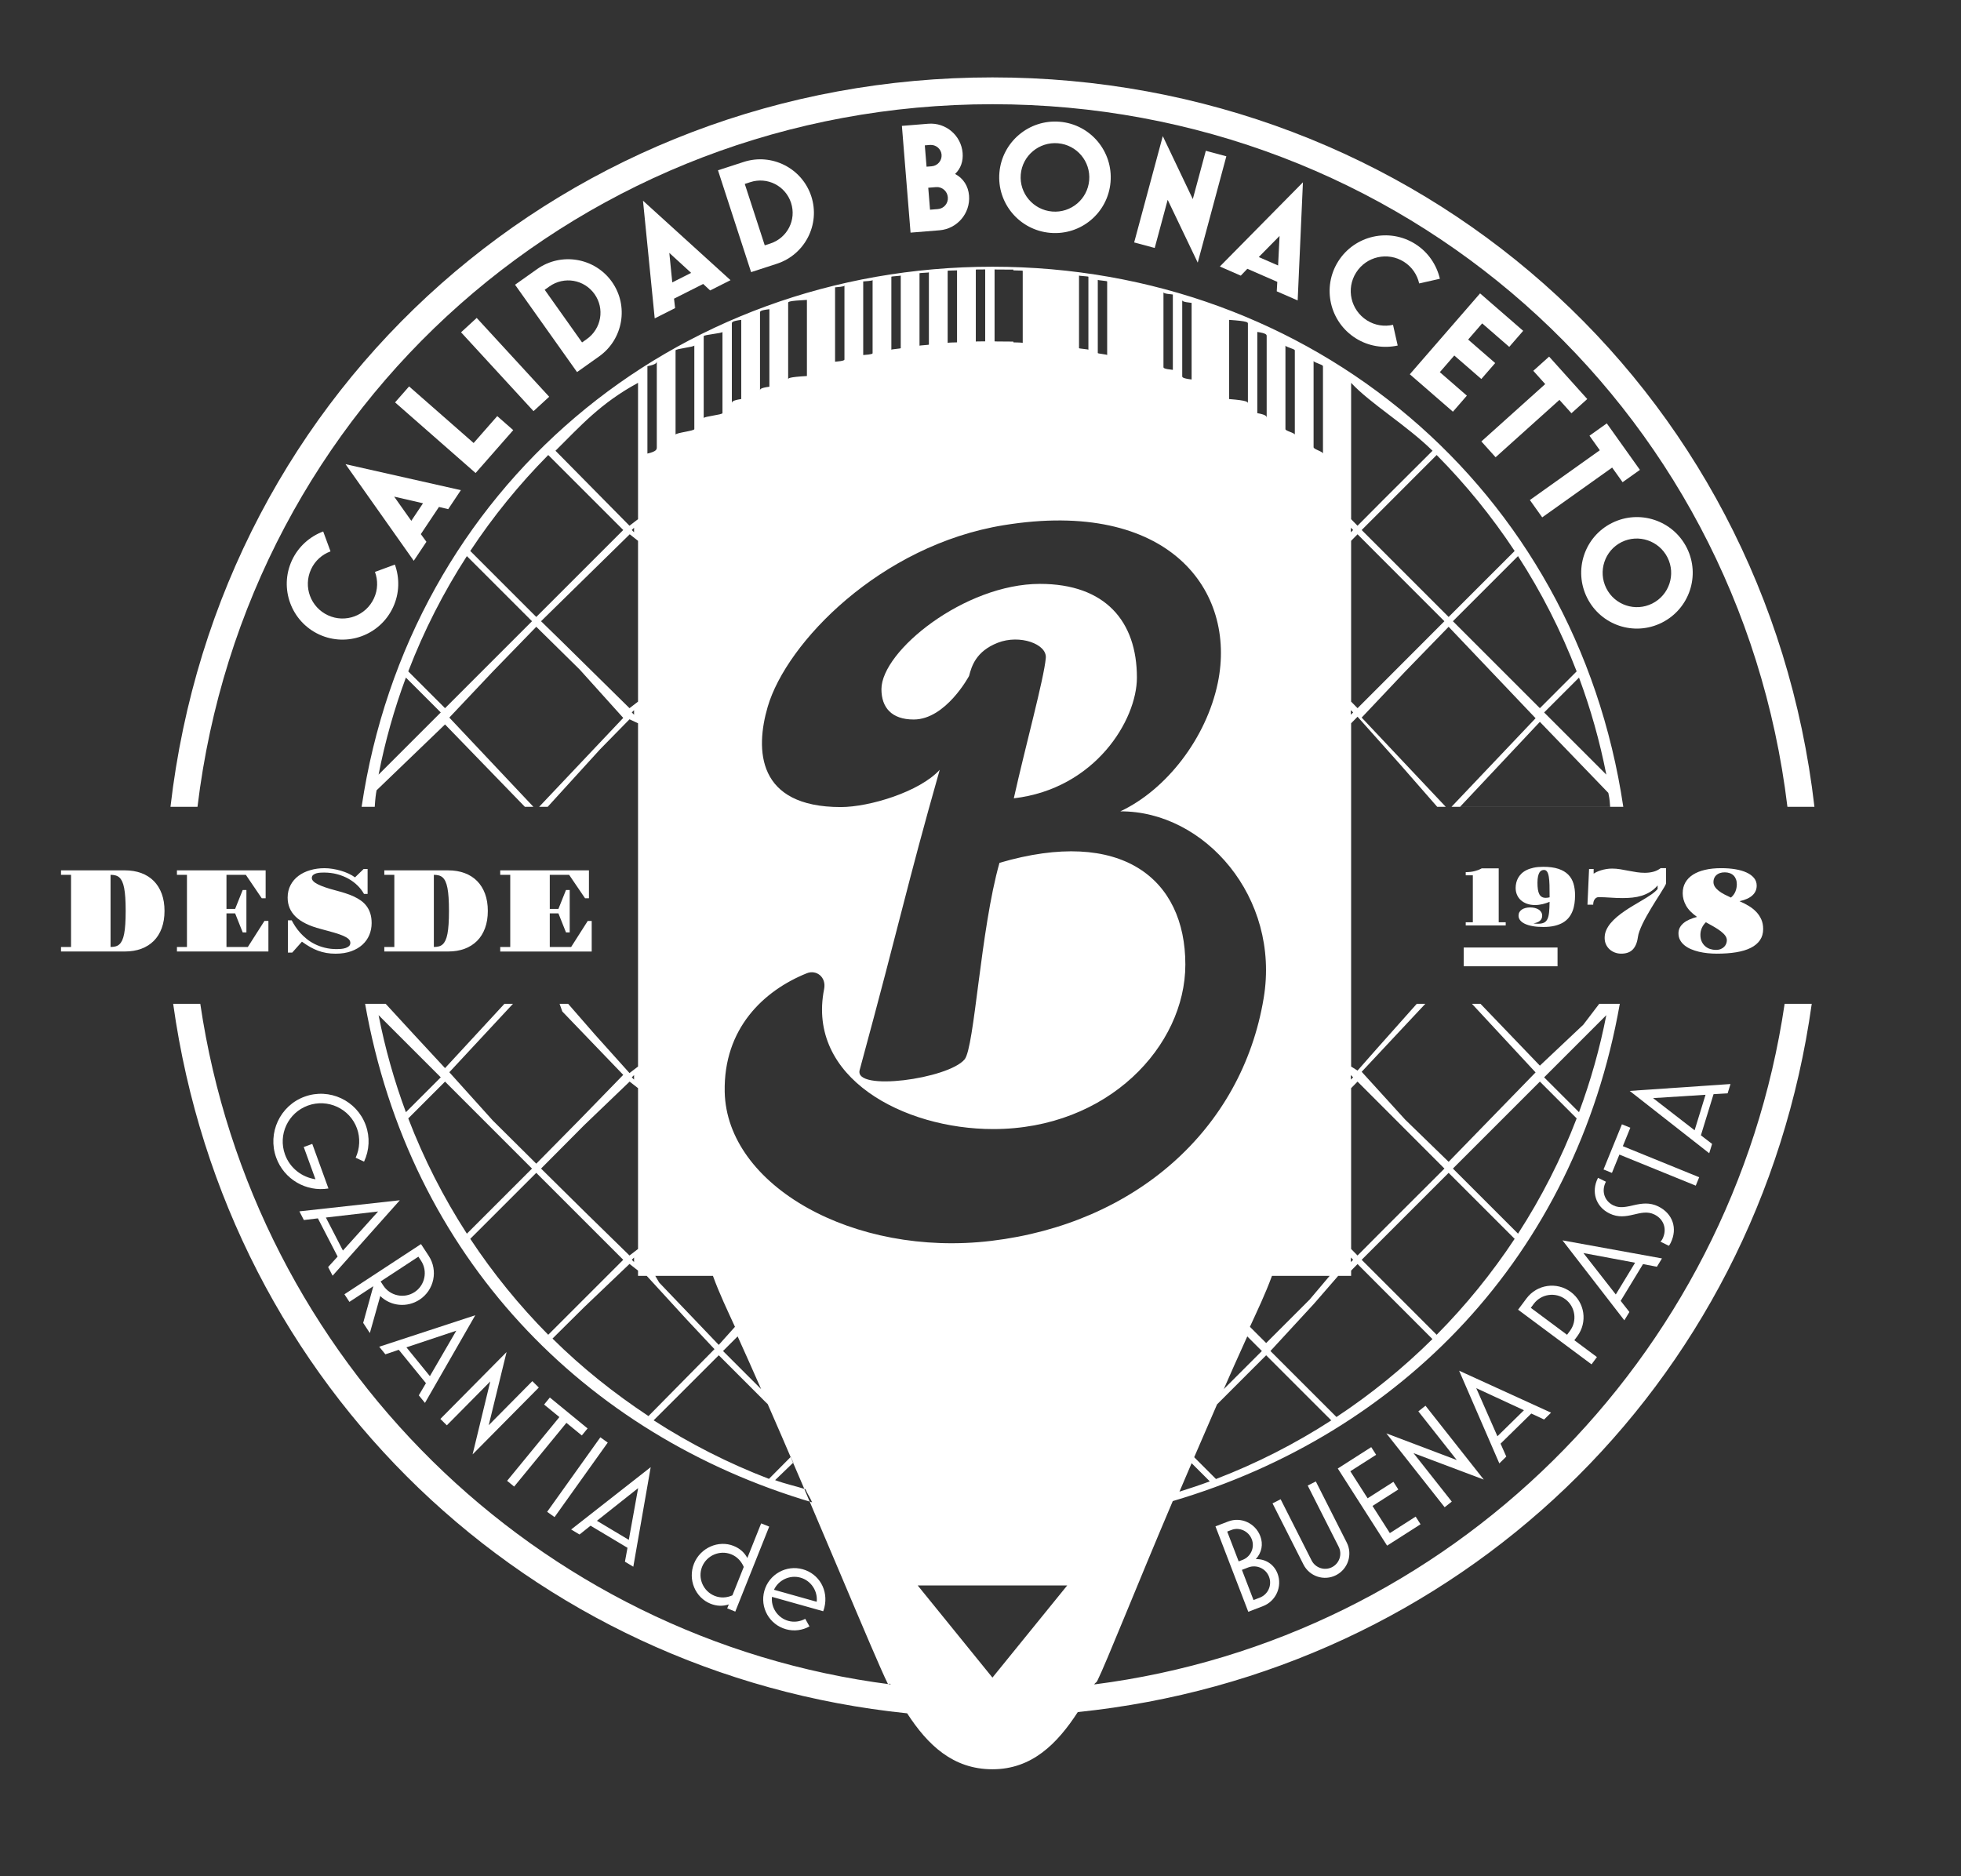 <?xml version="1.0" encoding="utf-8"?>
<!-- Generator: Adobe Illustrator 16.0.0, SVG Export Plug-In . SVG Version: 6.00 Build 0)  -->
<!DOCTYPE svg PUBLIC "-//W3C//DTD SVG 1.1//EN" "http://www.w3.org/Graphics/SVG/1.1/DTD/svg11.dtd">
<svg version="1.1" id="Layer_1" xmlns="http://www.w3.org/2000/svg" xmlns:xlink="http://www.w3.org/1999/xlink" x="0px" y="0px"
	 width="209px" height="200px" viewBox="0 0 209 200" enable-background="new 0 0 209 200" xml:space="preserve">
<rect x="0" y="0" width="209" height="200" fill="#333333" stroke="none"/>
<g id="XMLID_359_">
	<g id="XMLID_360_">
		<g id="XMLID_3737_">
			<path id="XMLID_3738_" fill="#FFFFFF" d="M6.503,100.942h1.068v-7.69H6.503v-0.477h6.806c0.646,0,1.231,0.098,1.752,0.29
				c0.521,0.193,0.965,0.476,1.331,0.846s0.647,0.823,0.845,1.357c0.197,0.536,0.297,1.146,0.297,1.829c0,0.688-0.1,1.3-0.297,1.837
				s-0.479,0.99-0.845,1.357c-0.366,0.369-0.811,0.649-1.331,0.844c-0.521,0.193-1.105,0.289-1.752,0.289H6.503V100.942z
				 M11.783,100.942c0.191,0,0.365-0.019,0.521-0.058s0.294-0.11,0.412-0.217c0.118-0.105,0.219-0.249,0.306-0.431
				c0.085-0.181,0.155-0.414,0.21-0.698c0.055-0.285,0.096-0.628,0.122-1.029c0.026-0.4,0.04-0.871,0.04-1.412
				s-0.014-1.012-0.04-1.411c-0.026-0.397-0.067-0.74-0.122-1.024c-0.055-0.285-0.125-0.52-0.21-0.702
				c-0.087-0.184-0.188-0.327-0.306-0.431s-0.256-0.176-0.412-0.216c-0.156-0.041-0.33-0.062-0.521-0.062V100.942z"/>
			<path id="XMLID_3741_" fill="#FFFFFF" d="M18.857,100.942h1.068v-7.69h-1.068v-0.477h9.455v2.973h-0.416l-1.695-2.496h-2.064
				v3.632h0.923l0.806-2.015h0.396v4.518h-0.396L25.06,97.36h-0.923v3.582h2.277l1.771-2.777h0.421v3.26h-9.748V100.942z"/>
			<path id="XMLID_3743_" fill="#FFFFFF" d="M30.682,98.104h0.408c0.102,0.198,0.229,0.415,0.379,0.645s0.327,0.458,0.53,0.687
				c0.204,0.228,0.436,0.446,0.696,0.655c0.26,0.21,0.551,0.395,0.873,0.553c0.321,0.159,0.676,0.286,1.062,0.381
				c0.385,0.096,0.809,0.145,1.27,0.145c0.134,0,0.284-0.007,0.451-0.022c0.166-0.014,0.323-0.044,0.47-0.091
				c0.147-0.047,0.27-0.114,0.369-0.201c0.101-0.088,0.149-0.205,0.149-0.351c0-0.155-0.064-0.292-0.191-0.413
				c-0.129-0.119-0.324-0.235-0.583-0.348c-0.261-0.111-0.59-0.225-0.985-0.339c-0.396-0.113-0.864-0.242-1.401-0.385
				c-1.196-0.309-2.083-0.741-2.658-1.297c-0.577-0.555-0.864-1.233-0.864-2.036c0-0.5,0.104-0.945,0.309-1.336
				s0.486-0.719,0.842-0.986c0.356-0.267,0.773-0.47,1.252-0.609c0.479-0.142,0.987-0.211,1.529-0.211
				c0.276,0,0.566,0.024,0.869,0.073s0.6,0.116,0.889,0.201c0.288,0.086,0.561,0.188,0.816,0.308
				c0.258,0.121,0.48,0.253,0.673,0.395l0.922-0.892h0.421v2.655h-0.385c-0.18-0.32-0.409-0.62-0.689-0.896
				c-0.281-0.277-0.604-0.518-0.965-0.721c-0.362-0.203-0.764-0.364-1.202-0.482c-0.439-0.117-0.905-0.177-1.397-0.177
				c-0.094,0-0.215,0.003-0.36,0.009c-0.146,0.007-0.29,0.027-0.431,0.063c-0.141,0.037-0.262,0.096-0.363,0.175
				s-0.152,0.19-0.152,0.333c0,0.232,0.211,0.455,0.632,0.668c0.421,0.214,1.048,0.431,1.884,0.65
				c0.354,0.094,0.695,0.191,1.024,0.295c0.33,0.104,0.638,0.223,0.925,0.354c0.287,0.133,0.547,0.283,0.781,0.452
				s0.434,0.367,0.602,0.595c0.167,0.229,0.296,0.489,0.387,0.782c0.092,0.293,0.139,0.63,0.139,1.013
				c0,0.443-0.082,0.862-0.244,1.257c-0.164,0.395-0.406,0.74-0.73,1.038c-0.323,0.297-0.725,0.532-1.205,0.705
				s-1.035,0.26-1.666,0.26c-0.347,0-0.672-0.026-0.977-0.08c-0.305-0.052-0.602-0.132-0.889-0.237
				c-0.287-0.106-0.57-0.24-0.852-0.4c-0.28-0.16-0.57-0.348-0.866-0.564l-1.038,1.166h-0.457V98.104z"/>
			<path id="XMLID_3745_" fill="#FFFFFF" d="M40.959,100.942h1.068v-7.69h-1.068v-0.477h6.807c0.646,0,1.23,0.098,1.752,0.29
				c0.52,0.193,0.963,0.476,1.33,0.846c0.366,0.37,0.648,0.823,0.846,1.357c0.197,0.536,0.297,1.146,0.297,1.829
				c0,0.688-0.1,1.3-0.297,1.837s-0.479,0.99-0.846,1.357c-0.367,0.369-0.811,0.649-1.33,0.844
				c-0.521,0.193-1.105,0.289-1.752,0.289h-6.807V100.942z M46.239,100.942c0.19,0,0.365-0.019,0.522-0.058
				c0.156-0.039,0.293-0.11,0.412-0.217c0.117-0.105,0.219-0.249,0.305-0.431c0.086-0.181,0.155-0.414,0.211-0.698
				c0.055-0.285,0.095-0.628,0.121-1.029c0.027-0.4,0.04-0.871,0.04-1.412s-0.013-1.012-0.04-1.411
				c-0.026-0.397-0.066-0.74-0.121-1.024c-0.056-0.285-0.125-0.52-0.211-0.702c-0.086-0.184-0.188-0.327-0.305-0.431
				c-0.119-0.104-0.256-0.176-0.412-0.216c-0.157-0.041-0.332-0.062-0.522-0.062V100.942z"/>
			<path id="XMLID_3748_" fill="#FFFFFF" d="M53.313,100.942h1.068v-7.69h-1.068v-0.477h9.455v2.973h-0.415l-1.697-2.496h-2.062
				v3.632h0.922l0.806-2.015h0.397v4.518h-0.397l-0.806-2.026h-0.922v3.582h2.277l1.77-2.777h0.422v3.26h-9.749V100.942z"/>
		</g>
		<g id="XMLID_583_">
			<g id="XMLID_3725_">
				<path id="XMLID_3726_" fill="#FFFFFF" d="M156.215,98.308h0.757v-5.003h-0.757v-0.34c0.37,0,0.7-0.04,0.992-0.12
					c0.292-0.081,0.53-0.175,0.713-0.284h1.809v5.747h0.747v0.34h-4.261V98.308z"/>
				<path id="XMLID_3728_" fill="#FFFFFF" d="M161.843,97.607c0-0.14,0.03-0.265,0.09-0.373c0.061-0.109,0.146-0.2,0.255-0.275
					c0.107-0.074,0.237-0.132,0.391-0.172c0.15-0.04,0.318-0.06,0.501-0.06c0.184,0,0.354,0.02,0.51,0.06
					c0.156,0.04,0.291,0.098,0.406,0.172c0.114,0.075,0.204,0.166,0.268,0.275c0.064,0.108,0.098,0.233,0.098,0.373
					c0,0.229-0.081,0.412-0.243,0.548s-0.391,0.226-0.685,0.269c0.071,0.015,0.15,0.024,0.236,0.032
					c0.085,0.007,0.165,0.011,0.239,0.011c0.264,0,0.476-0.037,0.637-0.111c0.159-0.074,0.285-0.202,0.373-0.382
					c0.089-0.181,0.148-0.421,0.179-0.721c0.029-0.299,0.048-0.673,0.054-1.123c-0.104,0.043-0.216,0.085-0.337,0.127
					c-0.122,0.041-0.251,0.078-0.384,0.112c-0.136,0.032-0.272,0.059-0.411,0.077c-0.14,0.019-0.276,0.027-0.415,0.027
					c-0.314,0-0.6-0.046-0.854-0.135c-0.255-0.091-0.474-0.216-0.654-0.376c-0.18-0.161-0.318-0.353-0.416-0.578
					c-0.098-0.225-0.146-0.471-0.146-0.737c0-0.174,0.021-0.351,0.061-0.532c0.04-0.181,0.105-0.353,0.195-0.52
					c0.09-0.166,0.211-0.321,0.359-0.469c0.148-0.146,0.33-0.272,0.546-0.38c0.218-0.107,0.472-0.192,0.764-0.256
					c0.292-0.062,0.627-0.094,1.005-0.094c0.647,0,1.188,0.072,1.626,0.217c0.437,0.145,0.786,0.351,1.048,0.616
					c0.262,0.267,0.449,0.587,0.561,0.96c0.112,0.374,0.167,0.789,0.167,1.244c0,0.307-0.021,0.603-0.062,0.889
					c-0.042,0.287-0.111,0.555-0.211,0.806c-0.098,0.25-0.231,0.479-0.396,0.686c-0.167,0.206-0.374,0.383-0.623,0.53
					c-0.249,0.146-0.546,0.262-0.889,0.343c-0.345,0.082-0.742,0.123-1.195,0.123c-0.43,0-0.81-0.029-1.139-0.088
					c-0.328-0.059-0.604-0.141-0.828-0.247c-0.223-0.106-0.393-0.232-0.507-0.38C161.899,97.947,161.843,97.786,161.843,97.607z
					 M164.738,95.705c0.129,0,0.267-0.019,0.417-0.057v-0.085c0-0.465-0.005-0.872-0.013-1.225c-0.01-0.352-0.033-0.646-0.074-0.884
					c-0.039-0.238-0.101-0.418-0.182-0.54c-0.082-0.122-0.195-0.183-0.337-0.183c-0.083,0-0.167,0.019-0.25,0.056
					c-0.083,0.038-0.157,0.107-0.221,0.208c-0.064,0.102-0.117,0.242-0.157,0.42c-0.04,0.177-0.06,0.404-0.06,0.683
					c0,0.272,0.014,0.509,0.044,0.708c0.031,0.201,0.08,0.367,0.148,0.501c0.069,0.133,0.158,0.232,0.271,0.298
					C164.438,95.672,164.575,95.705,164.738,95.705z"/>
				<path id="XMLID_3731_" fill="#FFFFFF" d="M171.02,99.973c0-0.285,0.055-0.557,0.167-0.815s0.267-0.506,0.461-0.741
					c0.195-0.236,0.423-0.464,0.681-0.681c0.259-0.218,0.534-0.428,0.83-0.629c0.295-0.201,0.599-0.395,0.909-0.579
					c0.312-0.186,0.616-0.366,0.913-0.541c0.37-0.215,0.703-0.425,0.998-0.628c0.295-0.204,0.523-0.403,0.687-0.6v-0.378
					c-0.239,0.281-0.505,0.51-0.794,0.688c-0.289,0.177-0.591,0.313-0.909,0.412c-0.317,0.097-0.646,0.163-0.983,0.197
					c-0.337,0.035-0.679,0.053-1.023,0.053c-0.226,0-0.448-0.004-0.67-0.013c-0.222-0.008-0.442-0.021-0.662-0.037
					c-0.22-0.016-0.432-0.028-0.638-0.036s-0.408-0.013-0.608-0.013c-0.105,0-0.194,0.026-0.268,0.077
					c-0.073,0.052-0.134,0.114-0.181,0.192c-0.047,0.076-0.08,0.163-0.101,0.259s-0.029,0.188-0.029,0.277h-0.611l0.171-3.809h0.488
					v0.501c0.089-0.061,0.201-0.125,0.336-0.189c0.135-0.065,0.286-0.124,0.455-0.173c0.169-0.052,0.354-0.095,0.553-0.129
					c0.198-0.034,0.405-0.052,0.621-0.052c0.281,0,0.571,0.023,0.87,0.072c0.3,0.05,0.602,0.104,0.907,0.166
					c0.288,0.057,0.575,0.105,0.86,0.149c0.285,0.042,0.568,0.063,0.849,0.063c0.302,0,0.594-0.034,0.878-0.104
					c0.286-0.069,0.559-0.2,0.818-0.391h0.567v1.611c0,0.058-0.058,0.188-0.177,0.391c-0.117,0.203-0.272,0.456-0.463,0.757
					c-0.143,0.22-0.295,0.46-0.458,0.721c-0.162,0.261-0.328,0.528-0.495,0.806c-0.167,0.276-0.328,0.556-0.484,0.836
					c-0.157,0.281-0.3,0.554-0.429,0.821c-0.127,0.267-0.235,0.521-0.322,0.76c-0.088,0.24-0.145,0.453-0.168,0.641
					c-0.044,0.317-0.116,0.588-0.214,0.812c-0.098,0.223-0.221,0.406-0.369,0.549s-0.324,0.246-0.524,0.311
					c-0.202,0.065-0.425,0.099-0.669,0.099c-0.236,0-0.461-0.04-0.675-0.119c-0.214-0.08-0.402-0.192-0.565-0.339
					c-0.161-0.146-0.291-0.324-0.387-0.531S171.02,100.229,171.02,99.973z"/>
				<path id="XMLID_3733_" fill="#FFFFFF" d="M178.888,99.484c0-0.228,0.051-0.434,0.149-0.617c0.1-0.183,0.237-0.346,0.412-0.488
					s0.384-0.267,0.625-0.372c0.242-0.106,0.506-0.195,0.791-0.269c-0.549-0.387-0.941-0.793-1.175-1.218s-0.351-0.862-0.351-1.31
					c0-0.427,0.094-0.806,0.28-1.135c0.188-0.33,0.457-0.609,0.81-0.837c0.352-0.227,0.782-0.4,1.29-0.518
					c0.51-0.119,1.084-0.178,1.728-0.178c0.541,0,1.043,0.038,1.504,0.115c0.462,0.078,0.861,0.194,1.197,0.349
					c0.336,0.155,0.599,0.348,0.791,0.58c0.191,0.232,0.287,0.504,0.287,0.817c0,0.407-0.149,0.751-0.449,1.031
					c-0.299,0.281-0.758,0.491-1.377,0.629c0.338,0.146,0.658,0.311,0.962,0.492c0.303,0.181,0.569,0.391,0.8,0.628
					c0.229,0.237,0.413,0.508,0.549,0.809c0.137,0.301,0.204,0.646,0.204,1.038c0,0.46-0.113,0.855-0.342,1.188
					c-0.228,0.331-0.554,0.604-0.979,0.817c-0.425,0.214-0.942,0.371-1.553,0.471c-0.611,0.1-1.299,0.149-2.063,0.149
					c-0.317,0-0.639-0.016-0.964-0.049c-0.327-0.033-0.641-0.085-0.943-0.155c-0.303-0.072-0.587-0.165-0.852-0.278
					c-0.266-0.114-0.495-0.251-0.692-0.413c-0.198-0.16-0.354-0.346-0.467-0.558C178.944,99.992,178.888,99.753,178.888,99.484z
					 M181.226,99.649c0,0.279,0.048,0.521,0.146,0.726s0.224,0.37,0.379,0.5c0.154,0.131,0.33,0.227,0.527,0.288
					c0.197,0.061,0.397,0.091,0.601,0.091c0.205,0,0.38-0.031,0.525-0.095c0.147-0.062,0.268-0.145,0.364-0.244
					c0.095-0.099,0.166-0.21,0.21-0.333c0.044-0.121,0.067-0.239,0.067-0.354c0-0.171-0.057-0.333-0.168-0.488
					c-0.111-0.154-0.269-0.31-0.467-0.464c-0.199-0.155-0.436-0.311-0.708-0.47c-0.273-0.158-0.569-0.325-0.892-0.501
					c-0.19,0.184-0.337,0.392-0.437,0.623S181.226,99.4,181.226,99.649z M184.479,95.676c0.219-0.184,0.379-0.399,0.479-0.647
					c0.099-0.248,0.149-0.506,0.149-0.775c0-0.199-0.031-0.378-0.093-0.537c-0.061-0.158-0.147-0.292-0.259-0.4
					c-0.112-0.106-0.247-0.189-0.407-0.246c-0.157-0.057-0.332-0.085-0.524-0.085c-0.198,0-0.374,0.025-0.524,0.078
					c-0.15,0.054-0.276,0.126-0.378,0.22s-0.178,0.202-0.229,0.327c-0.051,0.124-0.076,0.258-0.076,0.399
					c0,0.184,0.05,0.352,0.149,0.506c0.1,0.155,0.235,0.3,0.406,0.434c0.171,0.135,0.369,0.262,0.596,0.382
					C183.994,95.451,184.23,95.564,184.479,95.676z"/>
			</g>
			<g id="XMLID_584_">
				<line id="XMLID_586_" fill="#FFFFFF" x1="156" y1="103" x2="166" y2="103"/>
				<rect id="XMLID_585_" x="156" y="101" fill="#FFFFFF" width="10" height="2"/>
			</g>
		</g>
		<g id="XMLID_3683_">
			<path id="XMLID_3684_" fill="#FFFFFF" d="M42.086,60.181c0.515,1.432,0.498,3.057-0.188,4.539c-1.377,2.98-4.9,4.29-7.881,2.914
				c-2.98-1.378-4.283-4.916-2.906-7.897c0.686-1.481,1.912-2.549,3.334-3.086l0.781,2.124c-0.883,0.325-1.646,0.982-2.073,1.906
				c-0.859,1.86-0.053,4.05,1.808,4.909c1.846,0.854,4.035,0.048,4.895-1.813c0.427-0.923,0.433-1.929,0.107-2.814L42.086,60.181z"
				/>
			<path id="XMLID_3686_" fill="#FFFFFF" d="M46.784,54.038l-1.933,2.897l0.596,0.818l-1.35,2.023l-7.273-10.298l12.294,2.771
				l-1.35,2.024L46.784,54.038z M43.835,55.517l1.248-1.871l-3.073-0.708L43.835,55.517z"/>
			<path id="XMLID_3689_" fill="#FFFFFF" d="M50.688,50.422l-8.583-7.529l1.495-1.703l6.879,6.033l2.516-2.868l1.705,1.494
				L50.688,50.422z"/>
			<path id="XMLID_3691_" fill="#FFFFFF" d="M56.862,43.825l-7.724-8.403l1.668-1.533l7.725,8.402L56.862,43.825z"/>
			<path id="XMLID_3693_" fill="#FFFFFF" d="M63.851,37.993L61.5,39.662l-6.607-9.311l2.352-1.667
				c2.568-1.823,6.146-1.216,7.97,1.353C67.036,32.605,66.42,36.17,63.851,37.993z M58.556,30.532l-0.503,0.357l3.982,5.612
				l0.504-0.356c1.562-1.109,1.926-3.247,0.826-4.797C62.256,29.786,60.118,29.424,58.556,30.532z"/>
			<path id="XMLID_3696_" fill="#FFFFFF" d="M74.945,30.269l-3.109,1.567l0.115,1.006l-2.173,1.096l-1.249-12.545l9.328,8.472
				l-2.172,1.095L74.945,30.269z M71.65,30.101l2.01-1.013l-2.325-2.131L71.65,30.101z"/>
			<path id="XMLID_3699_" fill="#FFFFFF" d="M82.793,28.116l-2.742,0.892l-3.529-10.855l2.742-0.892
				c2.994-0.974,6.229,0.673,7.203,3.668C87.44,23.924,85.788,27.143,82.793,28.116z M79.965,19.416l-0.588,0.191l2.129,6.544
				l0.586-0.19c1.822-0.593,2.807-2.525,2.219-4.332C83.719,19.808,81.786,18.823,79.965,19.416z"/>
			<path id="XMLID_3702_" fill="#FFFFFF" d="M100.135,24.547l-3.09,0.25l-0.922-11.379l2.809-0.228
				c1.876-0.151,3.511,1.254,3.662,3.114c0.07,0.863-0.184,1.654-0.805,2.239c0.89,0.462,1.41,1.307,1.49,2.304
				C103.433,22.74,102.012,24.395,100.135,24.547z M99.113,15.45l-0.548,0.044l0.185,2.275l0.549-0.044
				c0.631-0.052,1.104-0.607,1.053-1.239C100.301,15.872,99.745,15.399,99.113,15.45z M99.762,19.944l-0.83,0.068l0.189,2.342
				l0.83-0.067c0.648-0.052,1.121-0.608,1.068-1.256C100.968,20.383,100.41,19.893,99.762,19.944z"/>
			<path id="XMLID_3706_" fill="#FFFFFF" d="M111.938,24.822c-3.272-0.279-5.704-3.149-5.423-6.422s3.167-5.702,6.438-5.422
				c3.272,0.281,5.687,3.166,5.406,6.438C118.078,22.689,115.21,25.104,111.938,24.822z M112.132,22.547
				c2.011,0.173,3.778-1.316,3.951-3.325c0.172-2.011-1.316-3.778-3.325-3.95c-2.011-0.172-3.795,1.314-3.967,3.324
				C108.618,20.605,110.123,22.375,112.132,22.547z"/>
			<path id="XMLID_3709_" fill="#FFFFFF" d="M124.449,21.297l-1.382,5.135l-2.19-0.59l3.051-11.332l3.199,6.713l1.387-5.15
				l2.188,0.589l-3.049,11.333L124.449,21.297z"/>
			<path id="XMLID_3711_" fill="#FFFFFF" d="M136.132,30.044l-3.192-1.392l-0.7,0.731l-2.231-0.974l8.855-8.975l-0.56,12.591
				l-2.23-0.972L136.132,30.044z M134.156,27.401l2.062,0.898l0.155-3.149L134.156,27.401z"/>
			<path id="XMLID_3714_" fill="#FFFFFF" d="M148.964,36.832c-1.486,0.322-3.097,0.095-4.477-0.778
				c-2.776-1.754-3.616-5.42-1.862-8.196c1.754-2.775,5.435-3.605,8.21-1.852c1.381,0.873,2.279,2.229,2.625,3.709l-2.207,0.498
				c-0.208-0.92-0.761-1.762-1.62-2.305c-1.732-1.095-4.01-0.582-5.104,1.152c-1.087,1.719-0.573,3.995,1.16,5.09
				c0.859,0.544,1.857,0.682,2.776,0.474L148.964,36.832z"/>
			<path id="XMLID_3716_" fill="#FFFFFF" d="M150.255,39.895l7.488-8.622l4.595,3.991l-1.486,1.712l-2.884-2.505l-1.496,1.726
				l2.882,2.503l-1.477,1.699l-2.882-2.504l-1.541,1.775l2.881,2.504l-1.486,1.712L150.255,39.895z"/>
			<path id="XMLID_3718_" fill="#FFFFFF" d="M166.201,42.626l-6.803,6.115l-1.516-1.686l6.804-6.114l-1.271-1.414l1.687-1.514
				l4.065,4.522l-1.686,1.515L166.201,42.626z"/>
			<path id="XMLID_3720_" fill="#FFFFFF" d="M171.82,49.84l-7.454,5.308l-1.314-1.847l7.454-5.308l-1.102-1.548l1.846-1.315
				l3.53,4.956l-1.847,1.314L171.82,49.84z"/>
			<path id="XMLID_3722_" fill="#FFFFFF" d="M169.155,63.727c-1.472-2.936-0.298-6.507,2.638-7.978
				c2.937-1.472,6.516-0.282,7.986,2.653s0.274,6.499-2.66,7.97C174.183,67.844,170.626,66.662,169.155,63.727z M171.196,62.704
				c0.903,1.803,3.096,2.53,4.898,1.628c1.803-0.904,2.532-3.096,1.628-4.899c-0.904-1.803-3.103-2.547-4.906-1.644
				C171.014,58.694,170.292,60.9,171.196,62.704z"/>
		</g>
		<g id="XMLID_3630_">
			<path id="XMLID_3631_" fill="#FFFFFF" d="M33.621,125.702l-1.249-3.439l0.909-0.33l1.725,4.752
				c-2.403,0.387-4.736-0.993-5.567-3.282c-0.957-2.637,0.407-5.555,3.03-6.507c2.637-0.957,5.557,0.407,6.513,3.045
				c0.462,1.271,0.39,2.66-0.181,3.883l-0.895-0.418c0.447-0.979,0.508-2.108,0.139-3.126c-0.768-2.113-3.116-3.201-5.23-2.434
				c-2.115,0.768-3.207,3.103-2.439,5.218C30.904,124.522,32.178,125.484,33.621,125.702z"/>
			<path id="XMLID_3633_" fill="#FFFFFF" d="M35.984,133.944l-2.104-4.074l-1.495,0.179l-0.476-0.925l10.704-1.183l-7.164,8.042
				l-0.478-0.923L35.984,133.944z M34.732,129.782l1.816,3.519l3.75-4.164L34.732,129.782z"/>
			<path id="XMLID_3636_" fill="#FFFFFF" d="M40.528,138.15l-1.11,3.946l-0.711-1.083l1.082-3.911l-2.549,1.671l-0.532-0.811
				l8.161-5.35l0.82,1.251c1.023,1.562,0.588,3.651-0.973,4.675C43.395,139.405,41.656,139.25,40.528,138.15z M44.88,134.395
				l-0.289-0.44l-4.026,2.641l0.288,0.44c0.727,1.108,2.226,1.42,3.333,0.693C45.294,137.002,45.605,135.503,44.88,134.395z"/>
			<path id="XMLID_3639_" fill="#FFFFFF" d="M45.396,147.438l-2.896-3.558l-1.427,0.482l-0.657-0.808l10.238-3.356l-5.362,9.344
				l-0.657-0.807L45.396,147.438z M43.316,143.62l2.5,3.07l2.815-4.845L43.316,143.62z"/>
			<path id="XMLID_3642_" fill="#FFFFFF" d="M52.252,147.254l-4.629,4.678l-0.689-0.682l7.056-7.128l-1.904,7.797l4.649-4.697
				l0.689,0.682l-7.056,7.127L52.252,147.254z"/>
			<path id="XMLID_3644_" fill="#FFFFFF" d="M60.367,151.667l-5.57,6.794l-0.75-0.613l5.572-6.796l-1.631-1.335l0.614-0.75
				l4.021,3.296l-0.615,0.749L60.367,151.667z"/>
			<path id="XMLID_3646_" fill="#FFFFFF" d="M58.314,161.151l5.67-7.942l0.788,0.563l-5.669,7.942L58.314,161.151z"/>
			<path id="XMLID_3648_" fill="#FFFFFF" d="M66.877,164.988l-3.936-2.357l-1.177,0.939l-0.892-0.534l8.479-6.646l-1.855,10.613
				l-0.892-0.534L66.877,164.988z M63.62,162.108l3.397,2.035l0.995-5.516L63.62,162.108z"/>
			<path id="XMLID_3651_" fill="#FFFFFF" d="M77.674,171.02c-0.604,0.204-1.262,0.202-1.949-0.073
				c-1.613-0.643-2.439-2.567-1.76-4.273c0.676-1.693,2.605-2.533,4.219-1.889c0.688,0.274,1.167,0.727,1.465,1.29l1.472-3.69
				l0.86,0.343l-3.616,9.06l-0.86-0.344L77.674,171.02z M79.268,167.025c-0.255-0.592-0.699-1.091-1.334-1.344
				c-1.217-0.486-2.623,0.117-3.109,1.334c-0.484,1.218,0.125,2.609,1.341,3.095c0.635,0.254,1.296,0.211,1.894-0.057
				L79.268,167.025z"/>
			<path id="XMLID_3654_" fill="#FFFFFF" d="M86.274,173.365c-0.737,0.415-1.633,0.548-2.511,0.301
				c-1.77-0.497-2.795-2.323-2.299-4.093c0.494-1.756,2.325-2.795,4.094-2.298c1.715,0.481,2.768,2.213,2.299,4.093
				c-0.039,0.138-0.07,0.247-0.123,0.381l-5.458-1.534c-0.126,1.133,0.6,2.24,1.737,2.56c0.631,0.177,1.268,0.074,1.808-0.217
				L86.274,173.365z M82.488,169.461l4.554,1.278c0.126-1.133-0.595-2.253-1.733-2.572C84.17,167.847,82.971,168.428,82.488,169.461
				z"/>
			<path id="XMLID_3657_" fill="#FFFFFF" d="M134.609,171.205l-1.569,0.602l-3.498-9.105l1.356-0.521
				c1.369-0.526,2.893,0.185,3.419,1.554c0.333,0.864,0.161,1.77-0.476,2.456c1.045-0.021,1.937,0.552,2.314,1.536
				C136.688,169.108,135.992,170.673,134.609,171.205z M131.245,163.084l-0.451,0.174l1.221,3.177l0.425-0.163
				c0.877-0.337,1.306-1.325,0.974-2.19C133.082,163.218,132.108,162.752,131.245,163.084z M133.026,167.083l-0.665,0.256
				l1.236,3.217l0.665-0.255c0.89-0.342,1.332-1.336,0.989-2.227C134.91,167.184,133.916,166.741,133.026,167.083z"/>
			<path id="XMLID_3661_" fill="#FFFFFF" d="M142.387,167.908c-1.271,0.645-2.822,0.135-3.465-1.137l-3.298-6.521l0.864-0.438
				l3.298,6.521c0.405,0.802,1.382,1.121,2.17,0.723c0.801-0.405,1.121-1.382,0.716-2.183l-3.299-6.521l0.865-0.438l3.299,6.521
				C144.18,165.709,143.657,167.267,142.387,167.908z"/>
			<path id="XMLID_3663_" fill="#FFFFFF" d="M147.835,164.757l-5.256-8.223l3.566-2.278l0.521,0.816l-2.75,1.756l1.842,2.882
				l2.75-1.757l0.521,0.816l-2.749,1.756l1.849,2.895l2.749-1.758l0.522,0.816L147.835,164.757z"/>
			<path id="XMLID_3665_" fill="#FFFFFF" d="M150.651,154.896l4.077,5.167l-0.761,0.601l-6.212-7.874l7.505,2.843l-4.095-5.19
				l0.761-0.6l6.213,7.874L150.651,154.896z"/>
			<path id="XMLID_3667_" fill="#FFFFFF" d="M163.201,150.674l-3.273,3.211l0.61,1.377l-0.742,0.729l-4.286-9.883l9.799,4.475
				l-0.742,0.729L163.201,150.674z M159.592,153.097l2.828-2.773l-5.085-2.356L159.592,153.097z"/>
			<path id="XMLID_3670_" fill="#FFFFFF" d="M168.104,142.438l-0.315,0.422l2.41,1.795l-0.577,0.777l-7.826-5.826l0.894-1.199
				c1.114-1.497,3.227-1.807,4.723-0.691C168.909,138.829,169.219,140.941,168.104,142.438z M163.466,138.984l-0.314,0.423
				l3.861,2.874l0.313-0.422c0.792-1.063,0.57-2.577-0.492-3.368S164.258,137.922,163.466,138.984z"/>
			<path id="XMLID_3673_" fill="#FFFFFF" d="M175.11,134.746l-2.382,3.92l0.931,1.184l-0.54,0.889l-6.591-8.523l10.602,1.925
				l-0.541,0.888L175.11,134.746z M172.208,137.984l2.058-3.385l-5.509-1.031L172.208,137.984z"/>
			<path id="XMLID_3676_" fill="#FFFFFF" d="M178.059,132.48c-0.058,0.114-0.113,0.229-0.202,0.312l-0.894-0.442
				c0.101-0.076,0.171-0.185,0.228-0.301c0.5-1.008,0.157-2.083-0.864-2.588c-1.494-0.739-2.902,0.821-4.805-0.12
				c-1.481-0.732-1.928-2.336-1.239-3.727l0.032-0.065l0.843,0.417l-0.032,0.064c-0.448,0.906-0.164,1.969,0.82,2.455
				c1.417,0.701,2.914-0.815,4.804,0.12C178.281,129.364,178.816,130.948,178.059,132.48z"/>
			<path id="XMLID_3678_" fill="#FFFFFF" d="M172.958,122.175l8.138,3.313l-0.365,0.896l-8.139-3.312l-0.794,1.952l-0.897-0.365
				l1.961-4.814l0.896,0.364L172.958,122.175z"/>
			<path id="XMLID_3680_" fill="#FFFFFF" d="M182.627,116.633l-1.348,4.384l1.193,0.918l-0.307,0.994l-8.476-6.644l10.744-0.734
				l-0.305,0.993L182.627,116.633z M180.609,120.483l1.163-3.785l-5.591,0.354L180.609,120.483z"/>
		</g>
		<g id="XMLID_361_">
			<path id="XMLID_363_" fill-rule="evenodd" clip-rule="evenodd" fill="#FFFFFF" d="M200,86L200,86h-6.621
				c-5.203-45-42.501-77.75-87.605-77.75C60.67,8.25,23.372,41,18.17,86H10l0,0h58c0,8,0,14,0,21H10.478l0,0h7.978
				c5.734,41,38.018,71.493,78.225,75.63c2.197,3.386,4.893,5.964,9.094,5.964s6.896-2.711,9.094-6.097
				C155.076,178.361,187.358,148,193.092,107h6.677l0,0H144c0-7,0-13,0-21H200z M144,86c0-4,0-6.33,0-8.902l0.685-0.699l4.626,5.183
				L153.174,86H144z M161.428,132.052c-2.433,3.68-5.218,7.106-8.311,10.228l-3.357-3.359l-4.634-4.634l4.634-4.635l4.633-4.633
				L161.428,132.052z M154.849,124.562l9.269-9.27l3.92,3.922c-1.662,4.329-3.762,8.445-6.248,12.288L154.849,124.562z
				 M105.773,178.822L97.807,169h15.935L105.773,178.822z M105.656,132.27c-14.697,1.765-28.212-5.907-28.418-15.889
				c-0.136-6.76,4.16-10.795,8.761-12.642c0.983-0.394,2.093,0.383,1.833,1.696c-1.871,9.437,8.455,14.918,18.028,14.918
				c12.232,0,20.473-8.862,20.473-17.54c0-9.168-6.824-14.658-19.81-10.839c-2.018,7.091-2.662,19.683-3.717,20.95
				c-1.734,2.083-11.814,3.458-11.184,1.136c4.52-16.649,4.866-19.07,8.533-32.005c-2.139,2.345-7.486,3.973-10.542,3.973
				c-8.966,0-9.132-6.118-7.791-10.694c2.008-6.849,12.013-17.211,25.151-19.351c17.606-2.867,24.853,6.979,22.82,16.805
				c-1.223,5.907-5.5,11.407-10.39,13.698c8.965-0.049,17.068,9.171,15.278,19.911C132.343,120.456,120.933,130.437,105.656,132.27z
				 M67.092,75.488l-7.308-7.201l-2.12-2.068l9.453-9.268L68,57.649c0,5.126,0,10.984,0,17.141L67.092,75.488z M67.577,75.701
				c0,0.161,0,0.323,0,0.484l-0.241-0.242L67.577,75.701z M43.512,71.566c1.662-4.329,3.762-8.444,6.247-12.287l2.307,2.306
				l4.634,4.634L49.5,73.42l-2.068,2.068L43.512,71.566z M46.976,75.943l-6.628,6.628c0.696-3.557,1.674-7.013,2.912-10.345
				L46.976,75.943z M54.236,62.846l-4.115-4.116c2.432-3.679,5.217-7.105,8.309-10.228l7.994,7.993l-9.269,9.269L54.236,62.846z
				 M67.334,56.495l0.243-0.242c0,0.161,0,0.323,0,0.484L67.334,56.495z M67.09,56.04l-7.887-7.993
				C61.883,45.393,64,42.98,68,40.808c0,2.591,0,7.807,0,14.534L67.09,56.04z M164.117,75.488l-9.269-9.269l6.939-6.94
				c2.487,3.844,4.586,7.958,6.249,12.287L164.117,75.488z M168.288,72.228c1.238,3.331,2.215,6.786,2.911,10.343l-6.628-6.627
				L168.288,72.228z M154.393,65.764l-9.267-9.267l4.634-4.636l3.357-3.359c3.093,3.122,5.878,6.549,8.31,10.229L154.393,65.764z
				 M144,74.789c0-6.147,0-11.998,0-17.139l0.685-0.699l2.06,2.068l7.196,7.2l-9.255,9.269L144,74.789z M144.214,75.943
				l-0.243,0.243c0-0.163,0-0.323,0-0.486L144.214,75.943z M143.971,56.739c0-0.165,0-0.323,0-0.486l0.243,0.243L143.971,56.739z
				 M147.443,53.266l-2.759,2.775L144,55.343c0-6.604,0-11.787,0-14.534c2,2.172,5.997,4.584,8.675,7.239L147.443,53.266z
				 M133.215,141.431c0.825-1.809,1.615-3.431,2.35-5.431h6.147l-2.133,2.526l-4.634,4.634L133.215,141.431z M134.489,144.01
				l-4.066,4.066c-0.233,0.531-0.468,1.068-0.705,1.606c1.198-2.739,2.378-5.398,3.496-7.853c-0.094,0.207-0.188,0.412-0.283,0.621
				L134.489,144.01z M72,37.349c0-0.177,2-0.356,2-0.527v8.919c0,0.198-2,0.39-2,0.594V37.349z M75,35.834c0-0.154,2-0.305,2-0.455
				v8.657c0,0.177-2,0.352-2,0.532V35.834z M78,34.491c0-0.137,0-0.265,1-0.396v8.439c-1,0.154-1,0.314-1,0.474V34.491z M81,33.316
				c0-0.122,0-0.24,1-0.357v8.262c-1,0.134-1,0.278-1,0.418V33.316z M84,32.284c0-0.105,0-0.216,2-0.317v8.115
				c-2,0.117-2,0.244-2,0.365V32.284z M87,31.39c0-0.091,0-0.187,0-0.273v7.994c0,0.098,0,0.209,0,0.312V31.39z M89,30.629
				c1-0.076,1-0.148,1-0.221v7.889c0,0.081,0,0.176-1,0.262V30.629z M92,29.998c1-0.062,1-0.113,1-0.171v7.805
				c0,0.065,0,0.144-1,0.214V29.998z M95,29.498c0-0.048,1-0.084,1-0.128v7.744c0,0.049-1,0.11-1,0.165V29.498z M98,29.126
				c0-0.035,1-0.061,1-0.091v7.7c0,0.034-1,0.079-1,0.117V29.126z M101,28.873c0-0.021,0-0.037,1-0.054v7.675
				c-1,0.02-1,0.046-1,0.069V28.873z M104,28.738c0-0.008,0-0.014,1-0.018v7.665c-1,0.006-1,0.016-1,0.023V28.738z M106,28.721
				c0,0.005,0,0.01,2,0.018v7.672c-2-0.009-2-0.018-2-0.023V28.721z M108,28.819c1,0.018,1,0.032,1,0.054v7.692
				c0-0.024,0-0.052-1-0.07V28.819z M112,29.035c0,0.031,0,0.058,0,0.092v7.547l0,0V29.035z M115,29.372c0,0.042,1,0.079,1,0.127
				v7.782c0-0.055-1-0.117-1-0.167V29.372z M117,29.829c0,0.057,1,0.109,1,0.171v7.848c0-0.07-1-0.148-1-0.214V29.829z M121,30.41
				c0,0.071,0,0.146,0,0.222v7.929c0-0.086,0-0.181,0-0.264V30.41z M124,31.12c0,0.085,0,0.182,1,0.272v8.034
				c-1-0.104-1-0.215-1-0.313V31.12z M126,31.97c0,0.101,0,0.211,1,0.316v8.165c-1-0.122-1-0.249-1-0.365V31.97z M129,32.962
				c0,0.117,0,0.236,0,0.357v8.324c0-0.141,0-0.284,0-0.42V32.962z M131,34.098c2,0.133,2,0.261,2,0.397v8.518
				c0-0.16,0-0.319-2-0.475V34.098z M134,35.382c1,0.151,1,0.302,1,0.457v8.733c0-0.18,0-0.355-1-0.532V35.382z M137,45.746v-8.921
				c0,0.171,1,0.354,1,0.528v8.986C138,46.136,137,45.944,137,45.746z M70,38.46v9.205c0,0.226,0,0.451-1,0.684v-9.315
				C70,38.84,70,38.648,70,38.46z M75.982,136c0.733,2,1.524,3.622,2.349,5.432l-1.728,1.926l-6.35-6.646L69.838,136H75.982z
				 M78.616,142.452c0.811,1.788,1.651,3.678,2.506,5.622l-4.063-4.064L78.616,142.452z M78.338,141.842
				c0.092,0.202,0.185,0.402,0.277,0.608C78.521,142.244,78.43,142.043,78.338,141.842z M125.695,159.02
				c-0.235,0.552-0.47,1.102-0.7,1.645C125.226,160.121,125.46,159.571,125.695,159.02z M127.001,155.968l1.938,1.938
				c-1.065,0.396-2.146,0.754-3.235,1.097C126.131,157.997,126.564,156.985,127.001,155.968z M127.274,155.33
				c-0.059,0.137-0.117,0.272-0.176,0.409c0.867-2.021,1.745-4.05,2.614-6.041l2.314-2.314l2.918-2.919l4.634,4.636l2.308,2.305
				c-3.844,2.487-7.959,4.587-12.289,6.249L127.274,155.33z M138.319,146.928l-2.919-2.918l4.635-5.028l2.587-2.981H144
				c0,0,0,0.31,0-0.561l0.685-0.698l2.911,2.919l5.07,5.074c-3.122,3.093-6.549,5.878-10.228,8.309L138.319,146.928z
				 M143.971,134.528c0-0.152,0-0.318,0-0.485l0.243,0.243L143.971,134.528z M147.588,130.912l-2.903,2.919L144,133.132
				c0-3.637,0-9.733,0-17.14l0.685-0.699l9.261,9.27L147.588,130.912z M143.971,115.081c0-0.162,0-0.322,0-0.485l0.243,0.242
				L143.971,115.081z M141,48.354c0-0.23-1-0.456-1-0.683v-9.206c0,0.188,1,0.379,1,0.573V48.354z M154.085,86l-8.959-9.509
				l4.634-4.908l4.633-4.771l9.268,9.748L154.7,86H154.085z M155.611,86l8.506-9.054l7.295,7.571c0.071,0.4,0.133,0.482,0.195,1.482
				H155.611z M21.049,86c5.187-43,41.198-74.891,84.725-74.891c43.527,0,79.539,31.891,84.726,74.891h-17.493
				c-5.061-34-33.273-57.569-67.232-57.569S43.602,52,38.541,86H21.049z M39.939,86c0.064-1,0.124-1.355,0.195-1.757l7.297-7.022
				L55.938,86H39.939z M56.849,86l-8.962-9.509l4.635-4.908l4.634-4.772l4.635,4.566l4.634,5.147L57.463,86H56.849z M58.374,86
				l5.588-6.135l3.13-3.192L68,77.097C68,79.668,68,82,68,86H58.374z M68.927,136l4.302,4.697l2.918,3.114l-7.034,7.134
				c-3.679-2.432-7.104-5.167-10.228-8.26l3.361-3.334l4.846-4.623L68,135.439c0,0.868,0,0.561,0,0.561H68.927z M52.521,129.653
				l4.634-4.635l6.494,6.494l2.774,2.773l-4.634,4.634l-3.36,3.36c-3.092-3.122-5.877-6.549-8.309-10.228L52.521,129.653z
				 M49.759,131.504c-2.485-3.844-4.586-7.958-6.247-12.288l3.92-3.923l2.774,2.775l6.493,6.495l-4.634,4.634L49.759,131.504z
				 M68,115.991c0,7.406,0,13.505,0,17.142l-0.908,0.698l-4.74-4.635l-4.688-4.633l4.607-4.635l4.833-4.636L68,115.991z
				 M67.336,114.838l0.241-0.241c0,0.161,0,0.323,0,0.483L67.336,114.838z M67.577,134.044c0,0.165,0,0.332,0,0.482l-0.241-0.24
				L67.577,134.044z M68,107c0,3,0,4.87,0,6.686l-0.908,0.697l-3.688-4.108L60.551,107H68z M59.639,107l0.291,0.818l6.494,6.756
				l-4.634,4.767l-4.635,4.7l-4.634-4.601l-4.633-5.146L54.673,107H59.639z M53.762,107l-6.33,6.855l-3.312-3.576L41.104,107H53.762
				z M46.977,114.838l-2.067,2.068l-1.649,1.648c-1.238-3.331-2.216-6.787-2.912-10.344L46.977,114.838z M21.346,107h17.566
				c4.755,27,23.405,45.988,47.641,53.14c-0.234-0.552-0.471-0.843-0.709-1.401c-1.088-0.342-2.17-0.569-3.234-0.965l1.938-1.871
				c-0.091-0.212-0.182-0.391-0.273-0.604l-2.322,2.34c-4.331-1.663-8.445-3.755-12.289-6.241l2.307-2.302l4.635-4.633l5.23,5.232
				c-0.238-0.543-0.475-1.082-0.71-1.618c5.759,13.097,12.1,28.599,13.476,31.359c0.109,0.217,0.219-0.099,0.328,0.113
				C57.115,174.733,26.955,145,21.346,107z M190.203,107c-5.61,38-35.771,67.733-73.583,72.551c0.109-0.213,0.219-0.16,0.326-0.377
				c0.944-1.895,4.224-10.175,8.047-19.167C149.229,152.857,167.881,134,172.636,107H190.203z M168.288,118.554l-3.717-3.716
				l6.628-6.627C170.503,111.768,169.527,115.223,168.288,118.554z M170.444,107l-1.693,2.222l-4.634,4.37L157.788,107H170.444z
				 M156.877,107l6.783,7.312l-9.268,9.53l-4.633-4.501l-4.634-5.095l6.783-7.246H156.877z M150.998,107l-4.261,4.788l-2.053,2.331
				L144,113.685c0-1.816,0-3.685,0-6.685H150.998z"/>
			<path id="XMLID_362_" fill-rule="evenodd" clip-rule="evenodd" fill="#FFFFFF" d="M110.837,62.239
				c-8.029,0-16.895,7.15-16.895,11.225c0,1.949,1.077,3.232,3.438,3.232c3.424,0,5.902-4.643,5.902-4.643
				c0.276-1.066,0.747-2.628,3.049-3.535c2.348-0.924,5.265,0.129,5.129,1.621c-0.202,2.24-2.174,9.4-3.41,14.958
				c8.676-1.014,13.12-8.348,13.12-12.869C121.171,66.23,117.803,62.239,110.837,62.239z"/>
		</g>
	</g>
</g>
</svg>
